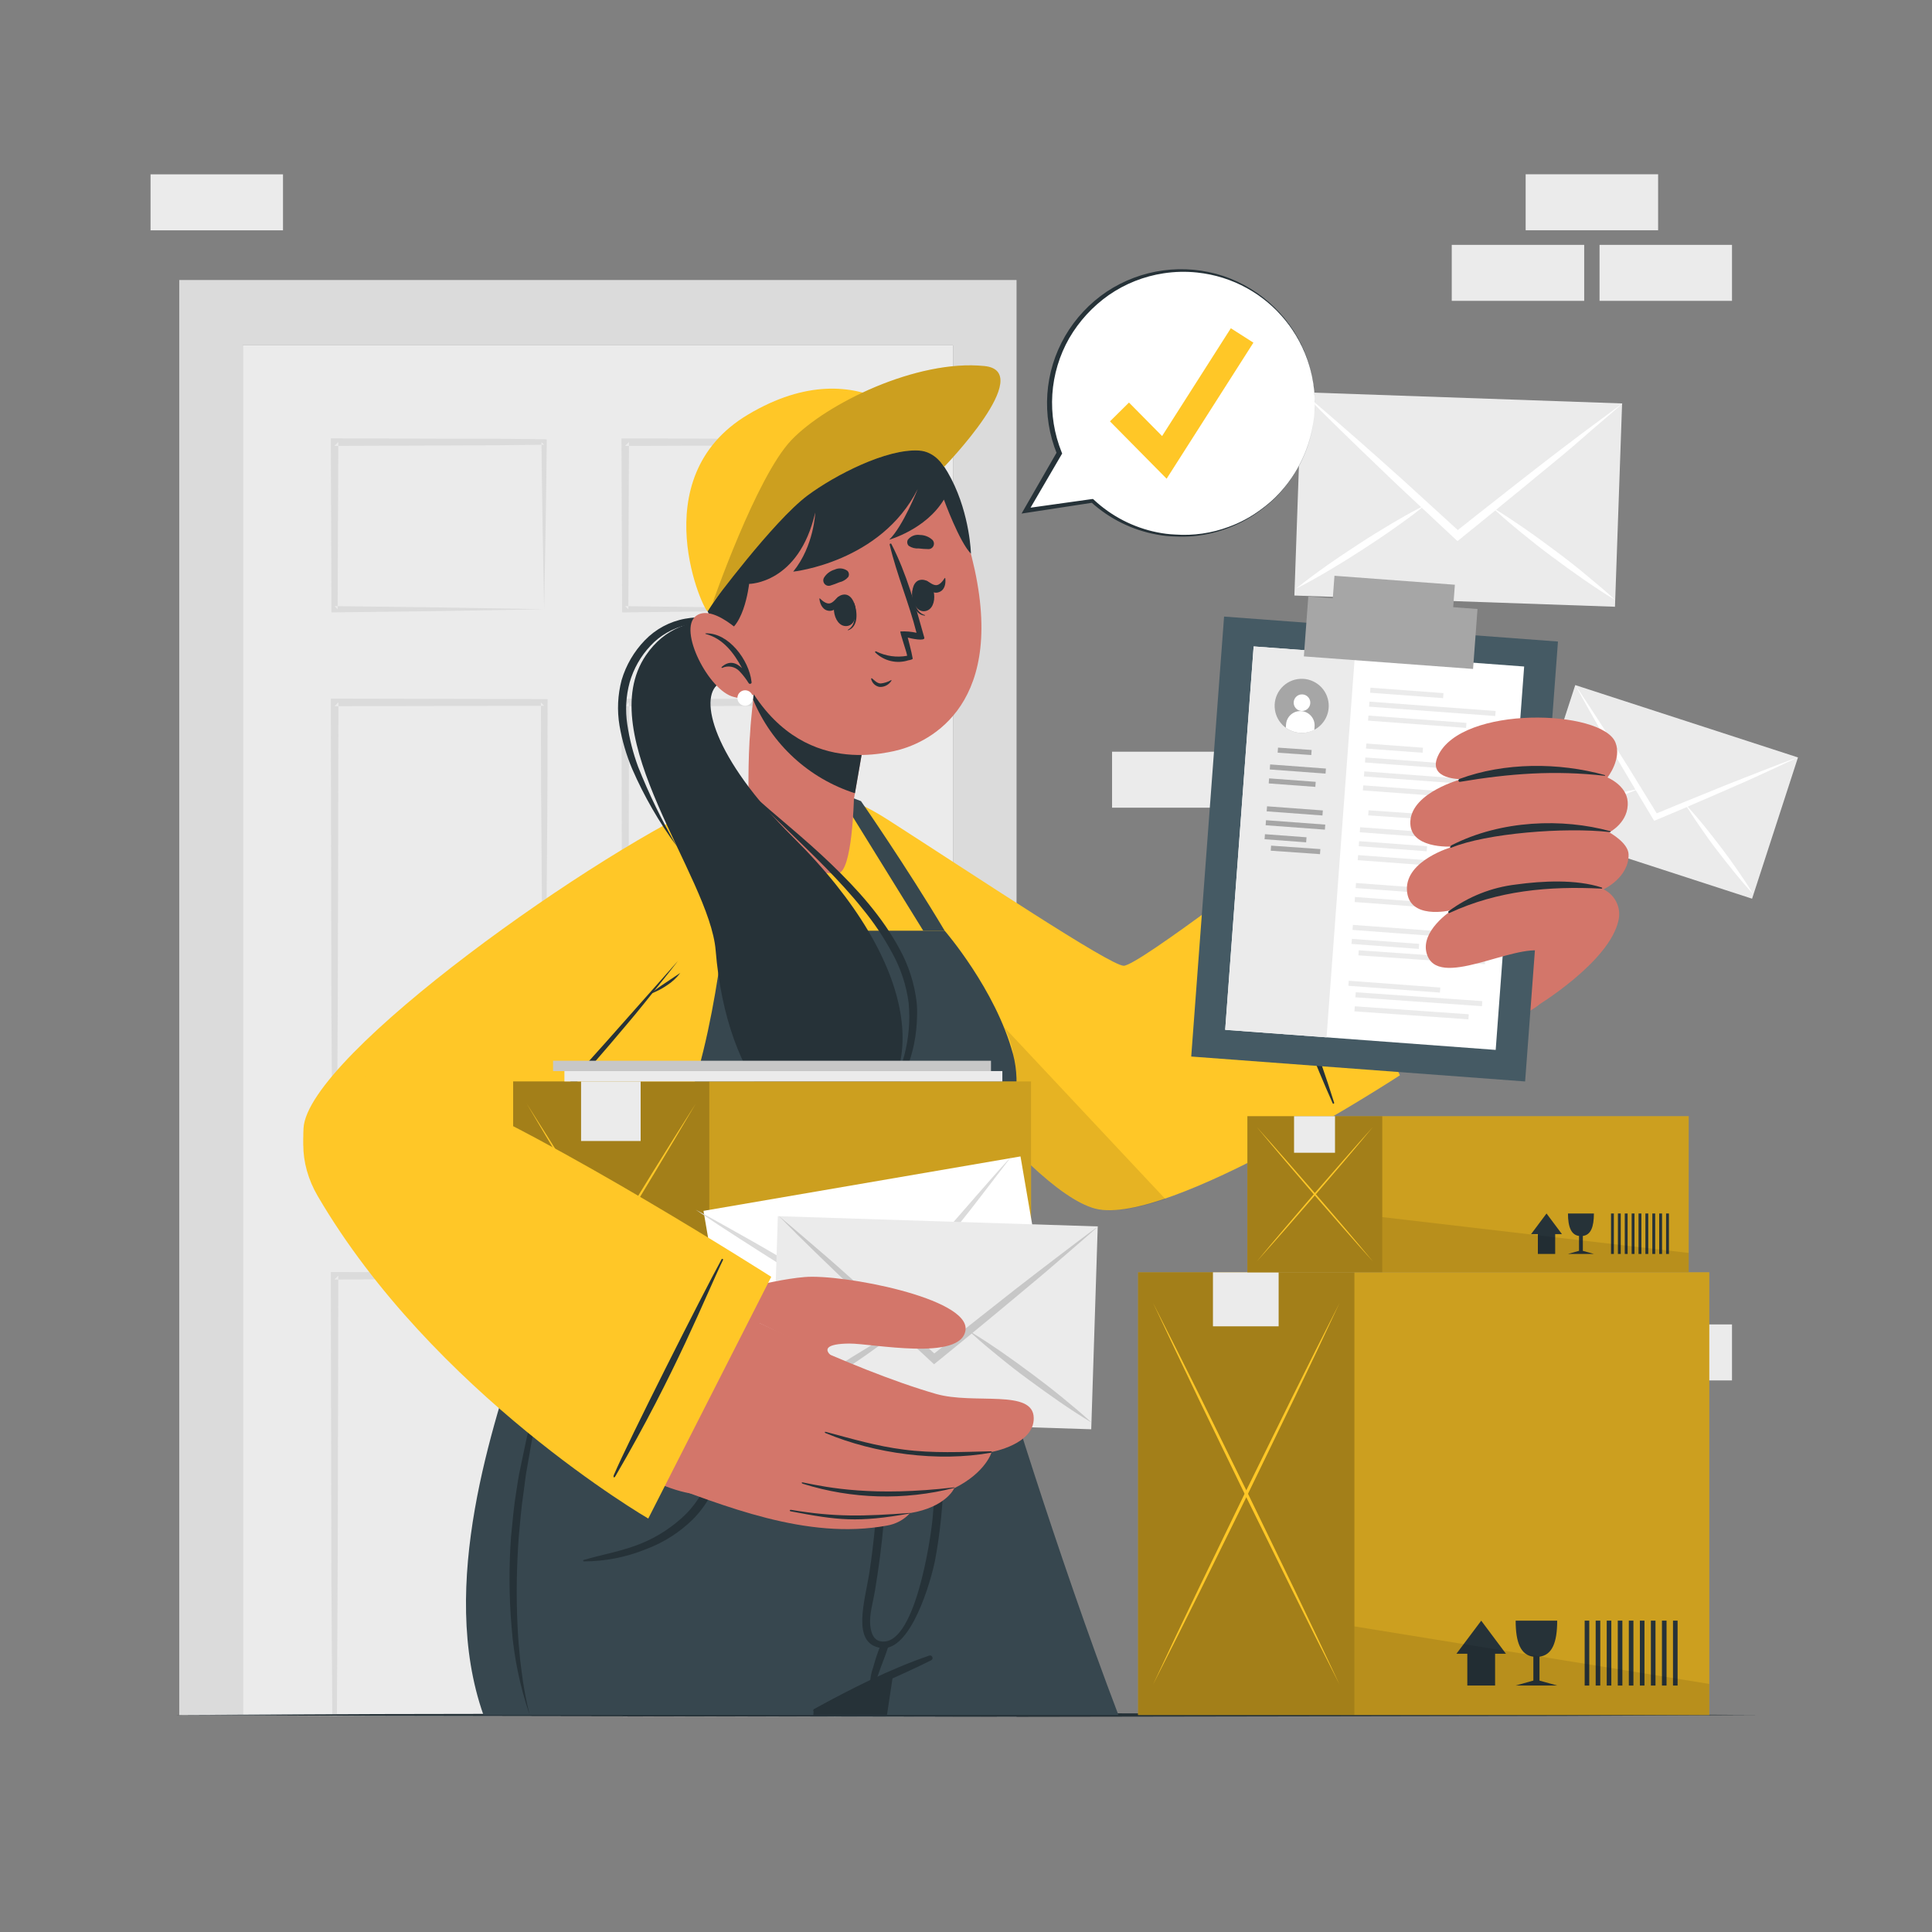 <?xml version="1.0" encoding="UTF-8"?> <svg xmlns="http://www.w3.org/2000/svg" xmlns:xlink="http://www.w3.org/1999/xlink" viewBox="0 0 500 500" overflow="hidden"><rect x="0" y="0" width="500" height="500" fill="#808080" stroke="none"/><g id="freepik--background-complete--inject-53"><path d="M288.71 308.8C288.41 308.8 288.11 308.8 287.8 308.8 288.102 308.76 288.408 308.76 288.71 308.8Z" fill="#EBEBEB"></path><path d="M246.64 89.38 246.64 444.34 243.9 444.34 216.16 444.29 215.99 444.29 162.44 444.2 161.26 444.2 144.16 444.18 140.94 444.17 140.76 444.17 94.29 444.09 87.22 444.06 86.03 444.05 62.82 443.94 62.82 89.38 246.64 89.38Z" fill="#EBEBEB"></path><path d="M140.85 113.67 127.29 113.53 113.74 113.53 86.62 113.44 85.62 113.44 85.62 114.44 85.78 157.67 85.78 158.48 86.58 158.48 113.89 158.14 140.81 157.67 113.51 157.2 87.38 156.87 87.38 157.67 86.58 156.86 87.38 156.86 87.55 115.39 86.55 115.39 87.55 114.39 87.55 115.39 113.7 115.3 127.25 115.24 140.13 115.11 140.13 114.43 140.82 115.1 140.14 115.1 140.26 125.1 140.42 135.84 140.82 157.63 141.21 136.17 141.37 125.31 141.5 114.4 141.5 113.72Z" fill="#DBDBDB"></path><path d="M216.64 125.27 216.77 114.36 216.77 113.68 216.07 113.68 202.52 113.54 188.95 113.54 161.84 113.45 160.84 113.45 160.84 114.45 161.01 157.68 161.01 158.49 161.8 158.49 189.11 158.15 216.03 157.68 188.72 157.21 162.61 156.88 162.61 157.68 161.8 156.87 162.61 156.87 162.77 115.4 161.77 115.4 162.77 114.4 162.77 115.4 188.91 115.31 202.48 115.25 215.36 115.12 215.36 114.44 216.04 115.11 215.37 115.11 215.48 125.11 215.65 135.85 216.04 157.64 216.43 136.18 216.6 125.32" fill="#DBDBDB"></path><path d="M140.85 180.92 86.62 180.81 85.62 180.81 85.62 181.81 85.73 243.9C85.73 254.247 85.773 264.597 85.86 274.95L86.08 306 86.08 306.54 86.61 306.54 113.84 306.29 140.84 306.01 113.61 305.72 87.15 305.48 87.15 306 86.61 305.46 87.15 305.46 87.33 274.93C87.397 264.577 87.44 254.227 87.46 243.88L87.58 182.76 86.58 182.76 87.58 181.76 87.58 182.76 139.98 182.66 139.98 181.79 140.84 182.66 140 182.66C140 192.66 140 202.66 140.1 212.66L140.32 243.66 140.86 305.99 141.39 244.12 141.62 212.98C141.71 202.6 141.69 192.19 141.72 181.79L141.72 180.93Z" fill="#DBDBDB"></path><path d="M216.08 180.92 161.85 180.81 160.85 180.81 160.85 181.81 160.98 243.9C160.98 254.25 161.04 264.6 161.1 274.95L161.29 306.01 161.29 306.55 161.82 306.55 189.05 306.3 216.05 306.02 188.82 305.73 162.36 305.49 162.36 306 161.82 305.46 162.36 305.46 162.54 274.93C162.62 264.577 162.663 254.227 162.67 243.88L162.79 182.76 161.79 182.76 162.79 181.76 162.79 182.76 215.18 182.66 215.18 181.79 216.05 182.66 215.18 182.66C215.18 192.66 215.18 202.66 215.29 212.66L215.51 243.66 216.05 305.99 216.59 244.12 216.8 212.98C216.9 202.6 216.88 192.19 216.91 181.79L216.91 180.93Z" fill="#DBDBDB"></path><path d="M140.85 329.3 86.62 329.2 85.62 329.2 85.62 330.2 85.73 392.3C85.73 402.653 85.773 413.003 85.86 423.35L86 443.66 86 444.05 87.19 444.05 87.19 443.64 87.3 423.31C87.367 412.963 87.41 402.613 87.43 392.26L87.55 331.13 86.55 331.13 87.55 330.13 87.55 331.13 140 331 140 330.14 140.86 331 140 331C140 341 140 351 140.1 361L140.32 392 140.76 443.49 140.76 444.12 140.94 444.12 140.94 443.49 141.37 392.44 141.6 361.31C141.69 350.92 141.67 340.52 141.7 330.12L141.7 329.25Z" fill="#DBDBDB"></path><path d="M216.08 329.3 161.85 329.2 160.85 329.2 160.85 330.2 160.98 392.3C160.98 402.65 161.04 413 161.1 423.35L161.22 443.54 161.22 444.23 162.4 444.23 162.4 443.54 162.52 423.35C162.6 413.003 162.643 402.653 162.65 392.3L162.77 331.17 161.77 331.17 162.77 330.17 162.77 331.17 215.16 331.06 215.16 330.2 216.03 331.06 215.16 331.06C215.16 341.06 215.16 351.06 215.27 361.06L215.49 392.06 215.93 443.43 215.93 444.3 216.1 444.3 216.1 443.43 216.55 392.5 216.76 361.37C216.86 350.98 216.84 340.58 216.87 330.18L216.87 329.31Z" fill="#DBDBDB"></path><path d="M263.08 72.47 263.08 444.31 246.64 444.34 246.64 89.38 62.82 89.38 62.82 443.94 46.39 443.87 46.39 72.47 263.08 72.47Z" fill="#DBDBDB"></path><rect x="223.42" y="305.98" width="16.67" height="45.65" fill="#DBDBDB"></rect><path d="M238.48 313.93C238.381 317.646 235.288 320.577 231.572 320.478 227.857 320.378 224.925 317.286 225.025 313.57 225.122 309.925 228.104 307.021 231.75 307.02 235.516 307.069 238.529 310.163 238.48 313.929 238.48 313.929 238.48 313.93 238.48 313.93Z" fill="#C7C7C7"></path><rect x="394.84" y="45.1" width="34.28" height="14.49" fill="#EBEBEB"></rect><rect x="375.71" y="63.37" width="34.28" height="14.49" fill="#EBEBEB"></rect><rect x="413.96" y="63.37" width="34.28" height="14.49" fill="#EBEBEB"></rect><rect x="287.8" y="194.54" width="34.28" height="14.49" fill="#EBEBEB"></rect><rect x="38.96" y="45.12" width="34.28" height="14.49" fill="#EBEBEB"></rect><rect x="394.84" y="361.03" width="34.28" height="14.49" fill="#EBEBEB" transform="matrix(-1 1.22465e-16 -1.22465e-16 -1 823.95 736.55)"></rect><rect x="413.96" y="342.77" width="34.28" height="14.49" fill="#EBEBEB" transform="matrix(-1 1.22465e-16 -1.22465e-16 -1 862.2 700.02)"></rect><rect x="351.26" y="87.65" width="52.67" height="83.05" fill="#EBEBEB" transform="matrix(0.035 -0.999 0.999 0.035 235.13 501.96)"></rect><path d="M420 104.33C416.54 107.42 413 110.33 409.53 113.4 406.06 116.47 402.53 119.34 398.95 122.27 395.257 125.33 391.56 128.363 387.86 131.37L387.53 131.66 377.67 139.66 377.19 140.03 376.74 139.62C373.653 136.747 370.57 133.863 367.49 130.97 367.373 130.878 367.262 130.778 367.16 130.67 363.67 127.41 360.16 124.13 356.73 120.79 353.42 117.64 350.11 114.43 346.82 111.22 343.53 108.01 340.25 104.76 337.01 101.43 340.48 104.31 343.88 107.31 347.3 110.25 350.72 113.19 354.13 116.25 357.52 119.25 361.287 122.583 365.053 125.987 368.82 129.46 368.82 129.46 368.82 129.46 368.82 129.46L377.27 137.18C380.27 134.81 383.27 132.42 386.27 130.08 386.27 130.08 386.27 130.08 386.27 130.08 390.27 126.92 394.27 123.787 398.27 120.68 401.857 117.907 405.46 115.153 409.08 112.42 412.76 109.71 416.36 107 420 104.33Z" fill="#FFFFFF"></path><path d="M368.93 130.66 368.82 130.74C368.37 131.1 367.92 131.46 367.47 131.8 365.33 133.49 363.14 135.09 360.91 136.65 358.2 138.58 355.43 140.41 352.64 142.23 349.85 144.05 347.04 145.79 344.17 147.49 341.3 149.19 338.41 150.84 335.42 152.34 338.02 150.23 340.71 148.26 343.42 146.34 346.13 144.42 348.92 142.58 351.7 140.76 354.48 138.94 357.31 137.19 360.18 135.49 362.46 134.14 364.78 132.81 367.18 131.57 367.72 131.28 368.27 131 368.83 130.72Z" fill="#FFFFFF"></path><path d="M418 155.27C415.13 153.56 412.35 151.7 409.62 149.81 406.89 147.92 404.2 145.95 401.53 143.97 398.86 141.99 396.24 139.92 393.67 137.81 391.57 136.1 389.5 134.36 387.5 132.53L386.21 131.36C386.183 131.328 386.152 131.297 386.12 131.27L386.24 131.33 387.83 132.33C390.1 133.74 392.31 135.22 394.5 136.74 397.24 138.63 399.91 140.6 402.58 142.59 405.25 144.58 407.86 146.59 410.43 148.75 413 150.91 415.58 153 418 155.27Z" fill="#FFFFFF"></path><rect x="411.33" y="174.59" width="38.44" height="60.61" fill="#EBEBEB" transform="matrix(0.309 -0.951 0.951 0.309 102.66 551.08)"></rect><path d="M465.3 196C462.25 197.47 459.19 198.83 456.13 200.26 453.07 201.69 450 203.01 446.93 204.36 443.86 205.71 440.52 207.15 437.32 208.52L437.03 208.66 428.52 212.26 428.1 212.42 427.87 212.05C426.277 209.383 424.69 206.74 423.11 204.12L422.95 203.85C421.15 200.85 419.37 197.85 417.61 194.85 415.85 191.85 414.25 189.06 412.61 186.14 410.97 183.22 409.3 180.29 407.69 177.31 409.55 180.02 411.33 182.81 413.14 185.56 414.95 188.31 416.73 191.13 418.5 193.94 420.5 197.06 422.46 200.207 424.38 203.38 424.38 203.38 424.38 203.38 424.38 203.38 425.85 205.74 427.3 208.12 428.76 210.49 431.33 209.42 433.91 208.35 436.48 207.31L436.48 207.31C439.92 205.897 443.357 204.503 446.79 203.13 449.86 201.9 452.95 200.69 456.03 199.5 459.11 198.31 462.21 197.08 465.3 196Z" fill="#FFFFFF"></path><path d="M424.17 204.19 424.08 204.19 422.92 204.67C421.08 205.42 419.22 206.1 417.34 206.75 415.05 207.56 412.74 208.29 410.42 209.01 408.1 209.73 405.77 210.38 403.42 211.01 401.07 211.64 398.7 212.21 396.31 212.66 398.55 211.66 400.83 210.86 403.12 210.06 405.41 209.26 407.74 208.53 410.05 207.81 412.36 207.09 414.71 206.43 417.05 205.81 418.92 205.31 420.81 204.81 422.72 204.45L424.05 204.19Z" fill="#FFFFFF"></path><path d="M453.67 231.32C452 229.54 450.42 227.68 448.89 225.8 447.36 223.92 445.89 222.01 444.38 220.08 442.87 218.15 441.49 216.18 440.11 214.18 438.98 212.56 437.87 210.92 436.83 209.24 436.61 208.87 436.39 208.52 436.17 208.16 436.156 208.132 436.139 208.105 436.12 208.08L436.19 208.15 437.11 209.15C438.42 210.59 439.67 212.08 440.91 213.58 442.45 215.46 443.91 217.38 445.4 219.31 446.89 221.24 448.3 223.21 449.68 225.21 451.06 227.21 452.42 229.22 453.67 231.32Z" fill="#FFFFFF"></path></g><g id="freepik--Table--inject-53"><path d="M44.36 443.84 95.77 443.6 147.18 443.51 250 443.34 352.82 443.51 404.23 443.6 455.64 443.84 404.23 444.08 352.82 444.17 250 444.34 147.18 444.17 95.77 444.08 44.36 443.84Z" fill="#263238"></path></g><g id="freepik--Character--inject-53"><path d="M170.36 345.75C170.36 345.75 193.62 431.22 199.23 443.84L289.45 443.84C273.88 403.07 257.4 349.72 256.93 346.01 256.93 345.84 256.93 345.75 256.93 345.75Z" fill="#37474F"></path><path d="M183 357.12C183.57 364.06 208.81 437.87 210.93 443.84L212.23 443.84C212.23 443.84 184.82 362.18 183.35 357.12 183.31 356.91 183 356.91 183 357.12Z" fill="#263238"></path><path d="M244.4 345.74 232.75 422.48 232.34 425.08 232.34 425.08 231.34 432.02 231.26 432.51 230.98 434.36 230.98 434.36 229.55 443.81 199.23 443.81C193.63 431.19 170.36 345.71 170.36 345.71Z" fill="#263238"></path><path d="M125.12 443.84 210.49 443.84C210.49 443.48 210.55 443.19 210.56 442.95 210.57 442.71 210.61 442.37 210.61 442.37L212.04 441.6C217.04 438.86 221.47 436.73 225.1 435.11 225.72 434.84 226.31 434.58 226.89 434.31 228.53 433.6 230 433 231.22 432.52 234.37 431.28 236.11 430.72 236.11 430.72 236.22 430.46 236.31 430.21 236.4 429.95 248.77 398.46 256.23 350.48 256.93 346.01 256.93 345.77 256.93 345.67 256.93 345.67L135 345.67C127.76 368.37 113.21 410.11 125.12 443.84Z" fill="#37474F"></path><path d="M240.47 428.47C230.13 432.03 220.15 437.08 210.61 442.38 210.454 442.485 210.413 442.696 210.517 442.852 210.599 442.973 210.749 443.029 210.89 442.99 220.95 438.67 231.2 434.54 241.01 429.67 241.33 429.495 241.447 429.094 241.271 428.774 241.115 428.489 240.775 428.361 240.47 428.47Z" fill="#263238"></path><path d="M243.67 359.44C243.67 359.09 243.03 359.01 243.03 359.39 243.11 371.33 242.35 381.84 241.35 393 240.88 398.18 236.71 426.82 227.72 424.73 226.22 424.38 225.45 422.9 225.22 420.64 224.93 417.91 225.96 414.56 226.41 411.85 227.41 405.85 228.21 399.85 228.72 393.79 229.765 382.514 229.645 371.161 228.36 359.91 228.36 359.75 228.23 359.62 228.07 359.62 227.91 359.62 227.78 359.75 227.78 359.91 227.78 375.56 227.38 391.18 225.04 406.68 223.92 414.13 220.17 425.34 227.96 426.49 235.75 427.64 241 408.9 242 403.76 244.69 389.43 244.8 374 243.67 359.44Z" fill="#263238"></path><path d="M228 425.5C227.21 427.436 226.542 429.42 226 431.44 225.42 433.001 225.136 434.655 225.16 436.32 225.205 436.508 225.393 436.624 225.581 436.58 225.661 436.561 225.731 436.515 225.78 436.45 226.84 435.12 227.28 433.29 227.87 431.7 228.56 429.87 229.28 428.05 229.87 426.19 230.018 425.658 229.707 425.107 229.174 424.959 228.703 424.828 228.206 425.057 228 425.5Z" fill="#263238"></path><path d="M187.3 368.81C187.325 367.559 187.197 366.31 186.92 365.09 186.886 364.991 186.779 364.937 186.679 364.971 186.623 364.99 186.579 365.034 186.56 365.09 186.305 366.142 186.164 367.218 186.14 368.3 186.01 369.53 185.85 370.76 185.72 372 185.455 374.521 185.014 377.021 184.4 379.48 183.264 384.132 180.894 388.392 177.54 391.81 174.208 395.089 170.268 397.684 165.94 399.45 161.11 401.45 156.03 402.25 151.05 403.72 150.951 403.754 150.897 403.861 150.931 403.961 150.957 404.038 151.029 404.09 151.11 404.09 156.638 404.076 162.111 402.996 167.23 400.91 171.76 399.213 175.882 396.583 179.33 393.19 182.796 389.687 185.238 385.302 186.39 380.51 186.968 378.049 187.303 375.537 187.39 373.01 187.445 371.609 187.415 370.207 187.3 368.81Z" fill="#263238"></path><path d="M137.09 443.84C134.55 436.45 132.97 428.763 132.39 420.97 131.73 413.175 131.69 405.341 132.27 397.54 132.67 393.66 132.97 389.76 133.63 385.91 133.95 383.98 134.18 382.04 134.63 380.13L135.83 374.4C136.04 373.4 136.22 372.49 136.45 371.54L137.21 368.71 138.74 363.07C139.28 361.2 139.96 359.37 140.56 357.52 141.16 355.67 141.81 353.83 142.46 352 141.6 355.8 140.54 359.53 139.69 363.32L138.43 369 137.82 371.84C137.62 372.79 137.48 373.74 137.31 374.7L136.31 380.42C135.96 382.32 135.78 384.25 135.51 386.16 134.91 389.98 134.63 393.84 134.26 397.69 133.683 405.396 133.577 413.131 133.94 420.85 134.05 422.78 134.14 424.71 134.35 426.63L134.61 429.52 134.97 432.4C135.431 436.255 136.139 440.076 137.09 443.84Z" fill="#263238"></path><path d="M213.72 230.16C230.08 257.03 262.47 299.36 278.1 308.78 295.47 319.25 345.1 283.71 377.24 262.43 383.62 258.2 353.86 206.61 347.24 211.43 330.05 224.14 294.5 253.66 289.78 252.66 285.92 251.84 253.1 228.98 234.71 215.88 205.49 195.06 202.2 211.25 213.72 230.16Z" fill="#D3766A"></path><path d="M334.69 219 362.29 278.29C362.29 278.29 302.2 317.58 283.51 312.8 264.82 308.02 225.1 253 213.45 231.4 201.8 209.8 207.22 197.67 229.8 212.16 252.38 226.65 287.14 249.82 290.8 249.94 294.46 250.06 334.69 219 334.69 219Z" fill="#FFC727"></path><path d="M345.27 285.37C337.38 260.04 325.27 234.61 323.43 230.03 323.35 229.82 323.01 229.98 323.1 230.19 325.1 234.59 335.83 265.19 344.91 285.55 345 285.78 345.35 285.61 345.27 285.37Z" fill="#263238"></path><path d="M301.61 310.33C294.39 312.77 287.96 313.92 283.51 312.78 264.82 308 225.09 253 213.44 231.41 208.44 222.17 206.6 214.67 207.88 210.22 230.27 234.28 282.66 290.15 301.61 310.33Z" opacity="0.1"></path><path d="M359.38 274.36 334.89 221C335.75 219.89 339.43 217.69 343.06 214.27 343.06 214.27 352.58 201.17 356.42 186.96 359.66 175.02 363.11 156.96 369.6 158.43 379.06 160.6 377.44 184 375.7 197.43 382.5 194.69 388.62 192.97 392.54 193.27 405.54 194.27 408.54 253.1 397.54 260.6 386.92 267.73 366.59 275.4 359.38 274.36Z" fill="#D3766A"></path><path d="M394.7 279.88 308.29 273.43 308.29 273.43 316.79 159.57 316.79 159.57 403.2 166.03 394.7 279.88Z" fill="#455A64"></path><rect x="320.63" y="169.97" width="70.22" height="99.52" fill="#FFFFFF" transform="matrix(0.997 0.074 -0.074 0.997 17.35 -25.89)"></rect><rect x="320.69" y="168.33" width="26.31" height="99.52" fill="#EBEBEB" transform="matrix(0.997 0.074 -0.074 0.997 17.17 -24.26)"></rect><path d="M340.15 188.86C336.733 190.669 332.497 189.365 330.688 185.948 330.326 185.264 330.08 184.525 329.96 183.76 329.36 179.941 331.969 176.358 335.788 175.758 339.608 175.158 343.19 177.767 343.79 181.587 344.254 184.54 342.792 187.462 340.15 188.86Z" fill="#A6A6A6"></path><path d="M339.1 182C339.02 183.185 337.995 184.08 336.81 184 335.625 183.92 334.73 182.895 334.81 181.71 334.89 180.525 335.915 179.63 337.1 179.71 337.1 179.71 337.1 179.71 337.1 179.71 338.285 179.79 339.18 180.815 339.1 182Z" fill="#FFFFFF"></path><path d="M340.21 188 340.15 188.89C337.778 190.11 334.921 189.894 332.76 188.33L332.83 187.45C332.982 185.412 334.757 183.883 336.795 184.035 338.833 184.187 340.362 185.962 340.21 188Z" fill="#FFFFFF"></path><rect x="354.6" y="178.89" width="18.95" height="1.31" fill="#EBEBEB" transform="matrix(0.997 0.074 -0.074 0.997 14.38 -26.62)"></rect><rect x="354.31" y="183.01" width="32.75" height="1.31" fill="#EBEBEB" transform="matrix(0.997 0.074 -0.074 0.997 14.71 -27.1)"></rect><rect x="354.05" y="186.35" width="25.45" height="1.31" fill="#EBEBEB" transform="matrix(0.997 0.074 -0.074 0.997 14.95 -26.8)"></rect><rect x="353.53" y="193.18" width="14.69" height="1.31" fill="#EBEBEB" transform="matrix(0.997 0.074 -0.074 0.997 15.44 -26.34)"></rect><rect x="353.25" y="197.19" width="25.45" height="1.31" fill="#EBEBEB" transform="matrix(0.997 0.074 -0.074 0.997 15.75 -26.71)"></rect><rect x="352.97" y="201.07" width="32.75" height="1.31" fill="#EBEBEB" transform="matrix(0.997 0.074 -0.074 0.997 16.05 -26.95)"></rect><rect x="352.71" y="204.17" width="18.95" height="1.31" fill="#EBEBEB" transform="matrix(0.997 0.074 -0.074 0.997 16.26 -26.41)"></rect><rect x="352.16" y="211.91" width="32.75" height="1.31" fill="#EBEBEB" transform="matrix(1 0.07 -0.07 1 16.86 -26.86)"></rect><rect x="351.9" y="215.19" width="23.76" height="1.31" fill="#EBEBEB" transform="matrix(0.997 0.074 -0.074 0.997 17.09 -26.5)"></rect><rect x="351.64" y="218.57" width="17.64" height="1.31" fill="#EBEBEB" transform="matrix(0.997 0.074 -0.074 0.997 17.33 -26.24)"></rect><rect x="351.35" y="222.62" width="29.5" height="1.31" fill="#EBEBEB" transform="matrix(0.997 0.074 -0.074 0.997 17.65 -26.65)"></rect><rect x="350.82" y="229.63" width="23.76" height="1.31" fill="#EBEBEB" transform="matrix(0.997 0.074 -0.074 0.997 18.16 -26.38)"></rect><rect x="350.54" y="233.58" width="32.75" height="1.31" fill="#EBEBEB" transform="matrix(0.997 0.074 -0.074 0.997 18.47 -26.68)"></rect><rect x="350" y="240.68" width="29.5" height="1.31" fill="#EBEBEB" transform="matrix(0.997 0.074 -0.074 0.997 18.99 -26.5)"></rect><rect x="349.75" y="243.85" width="17.47" height="1.31" fill="#EBEBEB" transform="matrix(0.997 0.074 -0.074 0.997 19.21 -26.02)"></rect><rect x="349.46" y="248.03" width="32.75" height="1.31" fill="#EBEBEB" transform="matrix(1 0.07 -0.07 1 19.54 -26.56)"></rect><rect x="348.93" y="254.92" width="23.76" height="1.31" fill="#EBEBEB" transform="matrix(0.997 0.074 -0.074 0.997 20.04 -26.16)"></rect><rect x="348.65" y="258.86" width="32.75" height="1.31" fill="#EBEBEB" transform="matrix(1 0.07 -0.07 1 20.34 -26.47)"></rect><rect x="348.38" y="262.36" width="29.5" height="1.31" fill="#EBEBEB" transform="matrix(1 0.07 -0.07 1 20.6 -26.32)"></rect><rect x="328.9" y="194.74" width="8.7" height="1.31" fill="#A6A6A6" transform="matrix(1 0.07 -0.07 1 15.48 -24.28)"></rect><rect x="328.62" y="198.57" width="14.48" height="1.31" fill="#A6A6A6" transform="matrix(0.997 0.074 -0.074 0.997 15.77 -24.46)"></rect><rect x="328.35" y="202.09" width="12.1" height="1.31" fill="#A6A6A6" transform="matrix(0.997 0.074 -0.074 0.997 16.03 -24.34)"></rect><rect x="327.81" y="209.41" width="14.48" height="1.31" fill="#A6A6A6" transform="matrix(0.997 0.074 -0.074 0.997 16.58 -24.37)"></rect><rect x="327.54" y="213.05" width="15.38" height="1.31" fill="#A6A6A6" transform="matrix(0.997 0.074 -0.074 0.997 16.85 -24.38)"></rect><rect x="327.27" y="216.49" width="10.79" height="1.31" fill="#A6A6A6" transform="matrix(0.997 0.074 -0.074 0.997 17.1 -24.17)"></rect><rect x="327" y="220.18" width="12.75" height="1.31" fill="#A6A6A6" transform="matrix(1 0.07 -0.07 1 17.37 -24.22)"></rect><rect x="337.95" y="156.17" width="43.92" height="15.56" fill="#A6A6A6" transform="matrix(0.997 0.074 -0.074 0.997 13.21 -26.35)"></rect><path d="M375.62 163.38 344.46 161.05 344.46 161.05 345.36 149.01 345.36 149.01 376.52 151.33 375.62 163.38 375.62 163.38Z" fill="#A6A6A6"></path><path d="M372.14 195.64C369.31 201.83 378.22 201.64 378.22 201.64 378.22 201.64 365.47 205 365 212.51 364.59 219.75 375.34 219.12 376.11 219.08 375.44 219.27 363.8 222.69 364.11 230.27 364.45 238.16 375.11 235.68 375.82 235.51 375.24 235.89 367.65 240.96 369.2 246.67 371.88 256.48 391.66 244.03 399.6 246.2 399.6 246.2 397.48 260.08 397.5 260.49 397.5 260.49 416.55 249.03 418.87 238.16 419.609 234.914 417.997 231.589 414.99 230.16 414.99 230.16 421.54 227.16 421.48 221.16 421.43 218.09 416.48 215.42 416.48 215.42 416.48 215.42 421.63 212.79 421.24 207.47 420.94 203.23 416.02 201.21 416.02 201.21 416.02 201.21 419.79 196.39 418.08 192.16 414.67 183.6 378.21 182.41 372.14 195.64Z" fill="#D3766A"></path><path d="M415.33 200.78C415.382 200.763 415.411 200.706 415.394 200.654 415.384 200.624 415.36 200.6 415.33 200.59 403.43 197.27 389.33 197.27 377.7 201.59 377.31 201.73 377.38 202.42 377.83 202.34 390.73 200.18 402.31 199.3 415.33 200.78Z" fill="#263238"></path><path d="M416.7 215.35C416.84 215.35 416.87 215.14 416.7 215.1 404.43 211.74 388.56 212.18 375.7 218.73 375.26 218.96 375.09 219.6 375.61 219.38 384.52 215.67 405 214 416.7 215.35Z" fill="#263238"></path><path d="M375.11 236.28C387.67 230.47 400.83 229.28 414.52 229.98 414.7 229.98 414.69 229.74 414.52 229.69 407.91 227.52 399.14 227.97 392.34 228.91 386.014 229.653 379.993 232.042 374.88 235.84 374.71 236 374.85 236.4 375.11 236.28Z" fill="#263238"></path><path d="M256.89 345.75 253.36 307.15C253.36 307.15 263.67 291.39 262.16 272.77 261.07 259.21 222.36 211.77 219.87 209.49 209.87 200.16 192.98 203.88 186.05 209.12 147.67 238.12 148 284.49 135.05 345.67Z" fill="#FFC727"></path><path d="M256.89 345.75 253.36 307.15C253.36 307.15 266.64 289.45 262.16 272.77 257.68 256.09 244.48 240.87 244.48 240.87L187.4 240.87C187.4 240.87 182.23 290.81 169.16 299.31 161.224 304.601 151.541 306.596 142.16 304.87L135 345.67Z" fill="#37474F"></path><path d="M216.94 302.1C222.469 301.776 228.014 301.863 233.53 302.36 236.27 302.64 238.97 303.05 241.68 303.51 243.04 303.75 244.39 303.93 245.74 304.11 247.158 304.341 248.598 304.398 250.03 304.28 250.085 304.28 250.13 304.325 250.13 304.38 250.13 304.435 250.085 304.48 250.03 304.48 247.403 305.049 244.699 305.174 242.03 304.85 239.25 304.59 236.49 304.2 233.71 303.91 228.11 303.32 222.51 302.74 216.88 302.56 216.68 302.55 216.68 302.12 216.94 302.1Z" fill="#263238"></path><path d="M204.18 308.94C208.603 307.8 213.087 306.912 217.61 306.28 219.88 305.97 222.14 305.79 224.43 305.67 225.51 305.62 226.61 305.58 227.7 305.56 228.79 305.54 230.1 305.67 231.3 305.63 231.43 305.63 231.45 305.82 231.3 305.82 230.17 305.9 229.04 306.16 227.92 306.3L224.53 306.71C222.27 306.99 220.02 307.3 217.75 307.56 213.22 308.08 208.75 308.64 204.2 309.31 204 309.35 204 309 204.18 308.94Z" fill="#263238"></path><path d="M194.21 225.53C187.15 235.58 133.71 299.09 118.62 308.69 107.15 316 77 320.46 78.55 292 79.55 273 155.55 219.4 186.21 206.41 200.3 200.4 209 204.45 194.21 225.53Z" fill="#FFC727"></path><path d="M90.65 313.11C95.152 314.33 99.868 314.539 104.46 313.72 109.022 312.975 113.403 311.373 117.37 309 119.346 307.807 121.231 306.47 123.01 305 124.79 303.54 126.49 301.95 128.17 300.35 131.52 297.12 134.76 293.76 137.95 290.35 144.39 283.61 150.61 276.63 156.84 269.68L175.46 248.68C172.61 252.38 169.65 255.99 166.71 259.68 163.77 263.37 160.71 266.87 157.71 270.44 151.65 277.547 145.413 284.52 139 291.36 135.76 294.75 132.48 298.09 129.07 301.31 127.36 302.91 125.63 304.5 123.79 305.99 121.949 307.495 119.978 308.834 117.9 309.99 113.766 312.324 109.225 313.848 104.52 314.48 102.197 314.765 99.852 314.808 97.52 314.61 95.172 314.43 92.86 313.925 90.65 313.11Z" fill="#263238"></path><path d="M168.31 257.21C169.535 256.208 170.814 255.274 172.14 254.41L176.07 251.78C175.107 253.067 173.918 254.169 172.56 255.03 171.242 255.935 169.814 256.667 168.31 257.21Z" fill="#263238"></path><path d="M187.4 240.87 196.12 240.87C196.466 228.327 194.681 215.816 190.84 203.87L185.2 205.3C185.2 205.3 190.75 228.42 187.4 240.87Z" fill="#37474F"></path><path d="M222.82 207.33C222.82 207.33 234.58 224.27 244.48 240.87L238.94 240.87 216.75 205Z" fill="#37474F"></path><path d="M194 210.4C194.69 212.82 205.72 227.05 216.92 225.98 220.57 225.63 220.99 206.79 220.99 206.79L221.25 205.29 224.88 184.38 199.83 170 196.22 168.1C196.22 168.1 195.61 173.89 194.91 181.1 194.91 181.43 194.85 181.77 194.82 182.1 194.79 182.43 194.71 182.89 194.68 183.27 194.57 184.34 194.45 185.44 194.36 186.54 194.29 187.38 194.21 188.19 194.17 189.07 194.13 189.95 194.05 190.8 193.98 191.69 193.5 200.39 193.73 209.36 194 210.4Z" fill="#D3766A"></path><path d="M194.91 181.07C199.709 192.622 209.345 201.479 221.26 205.29L224.89 184.38 199.83 170 196.22 168.1C196.22 168.1 195.61 173.86 194.91 181.07Z" fill="#263238"></path><path d="M202.47 166.08C195.8 161.61 177.06 155.03 167.16 169.59 153.02 190.36 183.64 226.79 185.21 245.94 188.06 280.63 206.08 300.11 222.07 290.42 240 279.56 238.88 250 205.24 216.67 184.24 195.82 181 180.59 185.84 177.09 190.68 173.59 198.21 176.68 198.21 176.68Z" fill="#263238"></path><path d="M199.82 164.54C196.389 162.773 192.755 161.43 189 160.54 185.178 159.59 181.2 159.447 177.32 160.12 173.339 160.839 169.686 162.795 166.88 165.71 164.083 168.601 162.025 172.124 160.88 175.98 159.857 179.836 159.669 183.866 160.33 187.8 160.993 191.646 162.094 195.404 163.61 199 166.692 206.078 170.559 212.786 175.14 219 171.299 212.402 167.956 205.526 165.14 198.43 163.84 194.901 162.905 191.249 162.35 187.53 161.784 183.881 161.991 180.153 162.96 176.59 163.972 173.057 165.813 169.817 168.33 167.14 170.812 164.45 174.057 162.583 177.63 161.79 181.292 161.001 185.073 160.937 188.76 161.6 190.639 161.879 192.499 162.273 194.33 162.78 196.183 163.293 198.013 163.88 199.82 164.54Z" fill="#263238"></path><path d="M193.93 204.9C197.03 208.44 200.51 211.62 203.86 214.9 207.21 218.18 210.62 221.4 213.86 224.74 217.1 228.08 220.3 231.52 223.19 235.15 226.136 238.72 228.722 242.572 230.91 246.65 233.127 250.651 234.569 255.034 235.16 259.57 235.576 264.135 235.19 268.738 234.02 273.17 232.873 277.631 230.691 281.76 227.65 285.22 226.122 286.963 224.374 288.499 222.45 289.79 221.491 290.432 220.488 291.006 219.45 291.51 218.412 292.054 217.3 292.445 216.15 292.67 218.501 292.333 220.758 291.516 222.78 290.27 224.851 289.084 226.757 287.632 228.45 285.95 230.138 284.239 231.606 282.325 232.82 280.25 234.023 278.163 234.982 275.945 235.68 273.64 236.378 271.358 236.854 269.014 237.1 266.64L237.26 264.84 237.33 263.05C237.382 261.836 237.348 260.62 237.23 259.41 236.666 254.599 235.183 249.941 232.86 245.69 228.31 237.22 221.86 230.11 215.08 223.59 211.68 220.32 208.14 217.22 204.57 214.17 201 211.12 197.38 208.09 193.93 204.9Z" fill="#263238"></path><path d="M203.57 165.19C202.24 163.43 199.22 162.19 197.86 162.81 196.5 163.43 191.13 173.59 192.13 176.27 193.13 178.95 198.29 177.86 198.29 177.86Z" fill="#FFC727"></path><path d="M252.26 147.48C260.11 183.89 239.2 192.7 231.34 194.39 224.21 195.91 199.75 200.22 188.18 164.82 176.61 129.42 191.05 114.26 207.18 109.9 223.31 105.54 244.41 111.07 252.26 147.48Z" fill="#D3766A"></path><path d="M240.34 142.11C239.484 142.099 238.63 142.042 237.78 141.94 236.866 142.012 235.954 141.776 235.19 141.27 234.761 140.85 234.667 140.194 234.96 139.67 235.697 138.733 236.882 138.267 238.06 138.45 239.259 138.454 240.413 138.903 241.3 139.71 241.847 140.264 241.841 141.157 241.287 141.704 241.034 141.954 240.696 142.099 240.34 142.11Z" fill="#263238"></path><path d="M214.82 151.57C215.642 151.321 216.45 151.028 217.24 150.69 218.133 150.496 218.937 150.015 219.53 149.32 219.827 148.797 219.732 148.139 219.3 147.72 218.334 147.025 217.066 146.91 215.99 147.42 214.836 147.754 213.85 148.511 213.23 149.54 212.864 150.227 213.124 151.081 213.811 151.447 214.121 151.612 214.48 151.656 214.82 151.57Z" fill="#263238"></path><path d="M221.07 156.11C221.07 156.02 220.89 156.26 220.91 156.36 221.41 158.85 221.56 161.79 219.44 162.99 219.37 162.99 219.44 163.16 219.44 163.13 222.18 162.28 221.94 158.39 221.07 156.11Z" fill="#263238"></path><path d="M218.4 153.87C214.33 154.24 215.4 162.36 219.14 162.02 222.88 161.68 221.81 153.57 218.4 153.87Z" fill="#263238"></path><path d="M216.86 154.51C216.21 155.06 215.62 155.96 214.77 156.15 213.92 156.34 212.94 155.62 212.19 154.88 212.11 154.81 212.05 154.88 212.06 154.99 212.24 156.55 213.06 158.07 214.74 158.09 216.29 158.09 217.2 156.59 217.39 154.98 217.43 154.68 217.12 154.28 216.86 154.51Z" fill="#263238"></path><path d="M236.14 152.87C236.14 152.77 236.35 152.97 236.35 153.08 236.44 155.61 236.98 158.5 239.35 159.18 239.42 159.18 239.42 159.33 239.35 159.32 236.5 159.12 235.82 155.28 236.14 152.87Z" fill="#263238"></path><path d="M238.22 150.07C242.27 149.48 243.15 157.62 239.4 158.16 235.65 158.7 234.82 150.56 238.22 150.07Z" fill="#263238"></path><path d="M239.86 150.32C240.62 150.71 241.41 151.44 242.27 151.44 243.13 151.44 243.93 150.49 244.49 149.6 244.55 149.51 244.63 149.6 244.64 149.68 244.83 151.24 244.41 152.9 242.76 153.32 241.26 153.7 240.01 152.43 239.45 150.91 239.35 150.63 239.56 150.17 239.86 150.32Z" fill="#263238"></path><path d="M225.69 175.57C226.34 176.11 227.01 176.88 227.94 176.88 228.877 176.783 229.784 176.49 230.6 176.02 230.68 176.02 230.77 176.02 230.72 176.14 230.069 177.217 228.877 177.847 227.62 177.78 226.547 177.587 225.693 176.772 225.45 175.71 225.4 175.56 225.59 175.49 225.69 175.57Z" fill="#263238"></path><path d="M234.92 165C234.92 165 235.92 168.68 236.21 170.45 236.21 170.61 235.82 170.75 235.21 170.87 235.21 170.87 235.21 170.87 235.14 170.87 232.122 171.861 228.803 171.09 226.53 168.87 226.453 168.806 226.441 168.692 226.505 168.615 226.569 168.538 226.683 168.526 226.76 168.59 229.236 169.817 232.041 170.213 234.76 169.72 234.82 169.21 232.76 163.48 233.04 163.42 234.432 163.348 235.828 163.462 237.19 163.76 235.24 156.04 232.07 148.69 230.25 140.97 230.19 140.69 230.58 140.55 230.69 140.79 234.56 148.26 237 157.1 239.21 165.02 239.5 166.05 235.67 165.23 234.92 165Z" fill="#263238"></path><path d="M186.09 163.89C192.42 164.38 193.87 151.11 193.87 151.11 193.87 151.11 206.73 151.11 210.98 132.65 210.98 132.65 210.7 141.26 205.28 147.94 205.28 147.94 227.96 145.54 237.51 126.56 237.51 126.56 233.7 136.23 230.13 139.67 230.13 139.67 239.64 137.01 244.28 129.29 244.28 129.29 248.28 140.29 251.28 143.29 251.28 143.29 250.35 103.61 213.59 107.83 213.59 107.83 190.59 109.36 182.31 127.58 174.03 145.8 186.09 163.89 186.09 163.89Z" fill="#263238"></path><path d="M194.56 166.37C194.56 166.37 185.04 155.85 180.17 159.37 175.3 162.89 183.48 178.86 189.92 180.37 193.239 181.394 196.761 179.533 197.785 176.214 197.812 176.127 197.837 176.039 197.86 175.95Z" fill="#D3766A"></path><path d="M182.63 163.91C182.53 163.91 182.53 164.05 182.63 164.07 187.16 165.27 189.93 168.98 192.04 172.92 190.56 171.49 188.71 170.84 186.76 172.63 186.66 172.73 186.76 172.89 186.91 172.85 188.398 172.16 190.16 172.48 191.31 173.65 192.24 174.617 193.065 175.679 193.77 176.82 194.02 177.18 194.69 176.88 194.48 176.46 194.478 176.427 194.478 176.393 194.48 176.36 193.84 170.86 188.6 163.71 182.63 163.91Z" fill="#263238"></path><path d="M190.84 180.64C190.84 181.745 191.735 182.64 192.84 182.64 193.945 182.64 194.84 181.745 194.84 180.64 194.84 179.535 193.945 178.64 192.84 178.64 191.735 178.64 190.84 179.535 190.84 180.64Z" fill="#FFFFFF"></path><path d="M240.84 113.24C236.51 113.58 214.31 121.56 205.66 129.17 197.01 136.78 183.85 157.1 183.18 158.17 182.51 159.24 165.85 123.79 193.61 107.28 223.84 89.29 240.84 113.24 240.84 113.24Z" fill="#FFC727"></path><path d="M184.41 156.09C184.41 156.09 195.69 123.51 204.75 113.96 213.81 104.41 237.35 92.96 254.75 94.73 268.34 96.09 244.32 120.84 244.32 120.84 244.32 120.84 242.13 116.84 237.82 116.6 229.44 116.08 216.09 122.94 208.94 128.26 200 135 184.41 156.09 184.41 156.09Z" fill="#FFC727"></path><path d="M184.41 156.09C184.41 156.09 195.69 123.51 204.75 113.96 213.81 104.41 237.35 92.96 254.75 94.73 268.34 96.09 244.32 120.84 244.32 120.84 244.32 120.84 242.13 116.84 237.82 116.6 229.44 116.08 216.09 122.94 208.94 128.26 200 135 184.41 156.09 184.41 156.09Z" opacity="0.2"></path><rect x="132.8" y="279.87" width="134.04" height="83.16" fill="#FFC727"></rect><rect x="132.8" y="279.87" width="134.04" height="83.16" opacity="0.2"></rect><rect x="132.81" y="279.87" width="50.76" height="83.16" opacity="0.2" transform="matrix(-1 1.22465e-16 -1.22465e-16 -1 316.38 642.9)"></rect><path d="M136.3 357.3C140.06 351.387 143.787 345.453 147.48 339.5L158.48 321.62 169.35 303.62C172.957 297.62 176.527 291.62 180.06 285.62 176.3 291.527 172.577 297.457 168.89 303.41L157.89 321.3 147.02 339.3C143.413 345.26 139.84 351.26 136.3 357.3Z" fill="#FFC727"></path><path d="M136.3 285.6C139.84 291.6 143.41 297.6 147.01 303.6L157.88 321.6 168.88 339.48C172.56 345.44 176.283 351.373 180.05 357.28 176.517 351.24 172.947 345.223 169.34 339.23L158.47 321.23 147.47 303.34C143.79 297.427 140.067 291.513 136.3 285.6Z" fill="#FFC727"></path><rect x="150.38" y="279.87" width="15.42" height="15.42" fill="#EBEBEB"></rect><rect x="237.6" y="340.89" width="1.08" height="15.23" fill="#263238"></rect><rect x="240.19" y="340.89" width="1.08" height="15.23" fill="#263238"></rect><rect x="242.78" y="340.89" width="1.08" height="15.23" fill="#263238"></rect><rect x="245.37" y="340.89" width="1.08" height="15.23" fill="#263238"></rect><rect x="247.96" y="340.89" width="1.08" height="15.23" fill="#263238"></rect><rect x="250.55" y="340.89" width="1.08" height="15.23" fill="#263238"></rect><rect x="253.14" y="340.89" width="1.08" height="15.23" fill="#263238"></rect><rect x="255.73" y="340.89" width="1.08" height="15.23" fill="#263238"></rect><rect x="258.33" y="340.89" width="1.08" height="15.23" fill="#263238"></rect><path d="M227 355 231.15 356.15 221.4 356.15 225.56 354.98 225.56 349.39C222.56 349 221.4 346.06 221.4 340.93L231.15 340.93C231.15 346.05 229.97 349 227 349.39Z" fill="#263238"></path><path d="M219.13 348.66 216.58 348.66 216.58 356.11 210.06 356.11 210.06 348.66 207.51 348.66 213.32 340.89 219.13 348.66Z" fill="#263238"></path><path d="M266.84 363.03 266.84 355.74 183.57 342.24 183.57 363.02 266.84 363.03Z" opacity="0.1"></path><rect x="146.07" y="277.19" width="113.34" height="2.68" fill="#EBEBEB"></rect><rect x="143.13" y="274.52" width="113.34" height="2.68" fill="#C7C7C7"></rect><rect x="183.77" y="305.82" width="82.87" height="52.55" fill="#FFFFFF" transform="matrix(0.99 -0.17 0.17 0.99 -51.86 41.85)"></rect><path d="M261.72 299.32C258.95 303.03 256.09 306.62 253.29 310.32 250.49 314.02 247.59 317.53 244.72 321.1 241.72 324.83 238.72 328.53 235.72 332.22L235.45 332.57C232.78 335.82 230.09 339.07 227.45 342.32L227.05 342.78 226.53 342.47C222.93 340.277 219.337 338.077 215.75 335.87L215.37 335.64C211.31 333.14 207.25 330.64 203.2 328.06 199.33 325.64 195.46 323.16 191.6 320.69 187.74 318.22 183.88 315.69 180.05 313.08 184.05 315.19 187.94 317.45 191.88 319.64 195.82 321.83 199.75 324.13 203.67 326.42 208.03 328.953 212.393 331.53 216.76 334.15L216.76 334.15C220.033 336.097 223.3 338.05 226.56 340.01 229 337.1 231.45 334.16 233.91 331.28 233.91 331.28 233.91 331.28 233.91 331.28 237.18 327.4 240.45 323.53 243.76 319.7 246.72 316.273 249.693 312.86 252.68 309.46 255.69 306 258.66 302.61 261.72 299.32Z" fill="#DBDBDB"></path><path d="M217 335.27 216.92 335.37C216.55 335.81 216.19 336.25 215.82 336.68 214.06 338.76 212.24 340.77 210.37 342.73 208.1 345.16 205.76 347.51 203.37 349.85 200.98 352.19 198.6 354.44 196.14 356.67 193.68 358.9 191.14 361.1 188.56 363.17 190.67 360.58 192.91 358.12 195.18 355.71 197.45 353.3 199.8 350.94 202.18 348.6 204.56 346.26 206.96 343.99 209.42 341.75 211.42 339.98 213.42 338.21 215.42 336.53 215.9 336.13 216.37 335.75 216.86 335.37Z" fill="#DBDBDB"></path><path d="M269.94 349.52C266.79 348.42 263.7 347.16 260.66 345.85 257.62 344.54 254.59 343.16 251.58 341.76 248.57 340.36 245.58 338.87 242.67 337.31 240.28 336.06 237.9 334.77 235.57 333.38L234.09 332.5C234.052 332.473 234.012 332.45 233.97 332.43L234.11 332.43C234.7 332.64 235.28 332.85 235.85 333.07 238.36 333.99 240.85 335 243.26 336.07 246.31 337.37 249.32 338.76 252.32 340.18 255.32 341.6 258.32 343.07 261.24 344.62 264.16 346.17 267.1 347.76 269.94 349.52Z" fill="#DBDBDB"></path><rect x="215.78" y="300.8" width="52.55" height="82.87" fill="#EBEBEB" transform="matrix(0.032 -0.999 0.999 0.032 -107.78 573.18)"></rect><path d="M284.31 317.3C280.86 320.4 277.36 323.35 273.88 326.39 270.4 329.43 266.88 332.33 263.36 335.27 259.693 338.343 256.027 341.383 252.36 344.39L252.02 344.68 242.22 352.68 241.73 353.06 241.28 352.65C238.193 349.79 235.107 346.923 232.02 344.05 231.906 343.958 231.799 343.858 231.7 343.75 228.2 340.51 224.717 337.237 221.25 333.93 217.94 330.79 214.63 327.6 211.34 324.41 208.05 321.22 204.76 317.98 201.52 314.67 204.98 317.53 208.39 320.52 211.82 323.44 215.25 326.36 218.65 329.39 222.04 332.44 225.81 335.78 229.59 339.18 233.35 342.6 233.35 342.6 233.35 342.6 233.35 342.6L241.8 350.27C244.8 347.9 247.75 345.5 250.72 343.16 250.72 343.16 250.72 343.16 250.72 343.16 254.72 340 258.7 336.863 262.66 333.75 266.24 330.97 269.83 328.21 273.43 325.47 277.08 322.7 280.67 319.93 284.31 317.3Z" fill="#C7C7C7"></path><path d="M233.41 343.74C233.372 343.765 233.338 343.795 233.31 343.83L232 344.89C229.86 346.58 227.68 348.19 225.46 349.75 222.76 351.68 220 353.52 217.23 355.35 214.46 357.18 211.65 358.92 208.79 360.62 205.93 362.32 203.06 363.98 200.08 365.49 202.66 363.37 205.34 361.4 208.08 359.49 210.82 357.58 213.56 355.71 216.32 353.89 219.08 352.07 221.91 350.3 224.77 348.6 227.04 347.24 229.35 345.91 231.71 344.67 232.25 344.37 232.8 344.09 233.35 343.81Z" fill="#C7C7C7"></path><path d="M282.48 368.14C279.61 366.44 276.83 364.6 274.1 362.72 271.37 360.84 268.68 358.88 266.01 356.92 263.34 354.96 260.72 352.92 258.15 350.8 256.05 349.1 253.97 347.36 251.97 345.54 251.53 345.16 251.11 344.77 250.68 344.38L250.59 344.29C250.624 344.323 250.665 344.347 250.71 344.36L252.3 345.36C254.57 346.75 256.77 348.23 258.97 349.73 261.71 351.62 264.38 353.57 267.05 355.55 269.72 357.53 272.33 359.55 274.91 361.66 277.49 363.77 280 365.86 282.48 368.14Z" fill="#C7C7C7"></path><path d="M196.18 333.44C184.78 323.31 119.27 286.68 106 282.1 92.73 277.52 74 283.54 80 303.49 86 323.44 153.29 382.35 178.69 386.49 187.62 388 200.31 337.1 196.18 333.44Z" fill="#D3766A"></path><path d="M215.49 351.16C212.88 349.16 213.92 347.76 219.79 347.71 225.66 347.66 248.9 352.43 249.88 344.18 250.86 335.93 218 329.67 208.2 330.5 198.4 331.33 183 336.1 183 336.1 189.12 338.6 203.48 346.1 215.49 351.16Z" fill="#D3766A"></path><path d="M169.62 383.19C187.22 389.6 208.74 398.66 229.53 394.82 231.836 394.447 233.949 393.309 235.53 391.59 244.88 390.04 246.95 385.16 246.95 385.16 255.22 381.04 256.65 375.76 256.65 375.76 256.65 375.76 267.65 373.82 267.53 367 267.47 359.36 252.09 363.58 242.22 360.74 219.59 354.22 189.22 338.63 182.92 336.1Z" fill="#D3766A"></path><path d="M213.75 370.57C220.45 372.36 226.98 374.29 233.88 375.15 241.46 376.15 248.88 375.76 256.5 375.59 256.599 375.59 256.68 375.671 256.68 375.77 256.68 375.869 256.599 375.95 256.5 375.95 242.81 378.43 226.44 376.25 213.63 370.87 213.35 370.74 213.41 370.48 213.75 370.57Z" fill="#263238"></path><path d="M207.83 383.66C214.44 385.03 226.08 387.37 246.97 384.93 247.04 384.93 247.07 385.04 246.97 385.06 234.058 388.349 220.486 387.982 207.77 384 207.36 383.85 207.39 383.56 207.83 383.66Z" fill="#263238"></path><path d="M204.78 390.75C216.11 392.66 223.5 392.43 235.52 391.55 235.59 391.55 235.62 391.66 235.52 391.67 221.97 394.11 216.77 393.45 204.64 391.13 204.24 391.05 204.34 390.67 204.78 390.75Z" fill="#263238"></path><path d="M199.6 330.44 167.77 393C167.77 393 112.07 360.63 82.21 309.51 72.26 292.51 82.26 269.63 112.43 281.85 142.6 294.07 199.6 330.44 199.6 330.44Z" fill="#FFC727"></path><path d="M186.76 325.88C181.76 335.03 162.47 373.19 158.87 381.72 158.62 382.31 158.93 382.62 159.27 382.03 175.03 355.03 182.63 335.31 187.11 326.09 187.23 325.86 186.89 325.65 186.76 325.88Z" fill="#263238"></path></g><g id="freepik--speech-bubble--inject-53"><path d="M340.08 107.88C338.115 126.732 321.24 140.423 302.388 138.458 295.054 137.694 288.161 134.588 282.73 129.6L265.55 132.12 274.14 117.27C266.989 99.71 275.428 79.678 292.987 72.528 310.547 65.377 330.579 73.815 337.73 91.375 339.857 96.6 340.665 102.269 340.08 107.88Z" fill="#FFFFFF"></path><path d="M340.08 107.88C339.419 114.211 337.021 120.237 333.15 125.29 332.187 126.545 331.148 127.741 330.04 128.87 328.899 129.968 327.69 130.993 326.42 131.94 323.889 133.857 321.102 135.408 318.14 136.55 315.176 137.705 312.066 138.445 308.9 138.75 307.314 138.895 305.72 138.925 304.13 138.84 302.536 138.808 300.947 138.644 299.38 138.35 293.043 137.19 287.156 134.284 282.38 129.96L282.79 130.09 265.63 132.72 264.38 132.91 265.01 131.81 273.56 116.94 273.56 117.52C269.476 107.549 270.255 96.246 275.67 86.93 278.344 82.351 282.019 78.437 286.42 75.48 295.327 69.576 306.449 68.08 316.6 71.42 321.562 73.103 326.086 75.874 329.84 79.53 337.417 86.912 341.191 97.36 340.08 107.88ZM340.08 107.88C342.033 89.204 328.477 72.481 309.801 70.528 306.921 70.226 304.013 70.294 301.15 70.73 296.069 71.498 291.23 73.413 287 76.33 282.795 79.276 279.28 83.101 276.7 87.54 274.169 91.989 272.678 96.953 272.34 102.06 272.015 107.178 272.842 112.304 274.76 117.06L274.89 117.36 274.72 117.65 266.08 132.46 265.46 131.56 282.65 129.15 282.89 129.15 283.06 129.31C287.646 133.604 293.34 136.534 299.5 137.77 301.035 138.085 302.594 138.276 304.16 138.34 308.87 138.676 313.597 137.994 318.02 136.34 320.985 135.271 323.776 133.768 326.3 131.88 327.572 130.957 328.784 129.955 329.93 128.88 331.041 127.765 332.083 126.582 333.05 125.34 336.966 120.284 339.4 114.239 340.08 107.88Z" fill="#263238"></path><path d="M301.92 123.89 287.26 109.05 292.18 104.18 300.75 112.85 318.54 84.95 324.38 88.68 301.92 123.89Z" fill="#FFC727"></path></g><g id="freepik--Boxes--inject-53"><rect x="294.53" y="329.27" width="147.83" height="114.57" fill="#FFC727"></rect><rect x="294.53" y="329.27" width="147.83" height="114.57" opacity="0.2"></rect><rect x="294.53" y="329.27" width="55.99" height="114.57" opacity="0.2" transform="matrix(-1 1.22465e-16 -1.22465e-16 -1 645.05 773.12)"></rect><path d="M298.39 436C302.543 427.853 306.653 419.68 310.72 411.48L322.86 386.84 334.86 362.09C338.86 353.83 342.797 345.537 346.67 337.21 342.53 345.357 338.423 353.53 334.35 361.73L322.2 386.38 310.2 411.13C306.22 419.357 302.283 427.647 298.39 436Z" fill="#FFC727"></path><path d="M298.39 337.16C302.29 345.48 306.227 353.773 310.2 362.04L322.2 386.79 334.35 411.43C338.41 419.63 342.517 427.803 346.67 435.95 342.777 427.63 338.84 419.34 334.86 411.08L322.86 386.33 310.72 361.68C306.647 353.48 302.537 345.307 298.39 337.16Z" fill="#FFC727"></path><rect x="313.91" y="329.27" width="17" height="13.98" fill="#EBEBEB"></rect><rect x="410.11" y="419.42" width="1.19" height="16.8" fill="#263238"></rect><rect x="412.96" y="419.42" width="1.19" height="16.8" fill="#263238"></rect><rect x="415.82" y="419.42" width="1.19" height="16.8" fill="#263238"></rect><rect x="418.68" y="419.42" width="1.19" height="16.8" fill="#263238"></rect><rect x="421.54" y="419.42" width="1.19" height="16.8" fill="#263238"></rect><rect x="424.4" y="419.42" width="1.19" height="16.8" fill="#263238"></rect><rect x="427.25" y="419.42" width="1.19" height="16.8" fill="#263238"></rect><rect x="430.11" y="419.42" width="1.19" height="16.8" fill="#263238"></rect><rect x="432.97" y="419.42" width="1.19" height="16.8" fill="#263238"></rect><path d="M398.42 434.94 403 436.21 392.25 436.21 396.83 434.93 396.83 428.75C393.55 428.32 392.25 425.09 392.25 419.43L403 419.43C403 425.07 401.7 428.32 398.42 428.75Z" fill="#263238"></path><path d="M389.74 427.99 386.93 427.99 386.93 436.21 379.74 436.21 379.74 427.99 376.92 427.99 383.34 419.43 389.74 427.99Z" fill="#263238"></path><path d="M442.36 443.84 442.36 435.8 350.52 420.91 350.52 443.84 442.36 443.84Z" opacity="0.1"></path><rect x="322.82" y="288.87" width="114.21" height="40.4" fill="#FFC727"></rect><rect x="322.82" y="288.87" width="114.21" height="40.4" opacity="0.2"></rect><rect x="322.82" y="288.87" width="34.9" height="40.4" opacity="0.2" transform="matrix(-1 1.22465e-16 -1.22465e-16 -1 680.55 618.14)"></rect><path d="M325.23 326.49C327.81 323.61 330.38 320.73 332.91 317.84L340.48 309.15 347.96 300.42C350.44 297.507 352.893 294.583 355.32 291.65 352.733 294.523 350.173 297.407 347.64 300.3L340.06 309 332.59 317.73C330.11 320.63 327.657 323.55 325.23 326.49Z" fill="#FFC727"></path><path d="M325.23 291.65C327.657 294.577 330.11 297.5 332.59 300.42L340.06 309.15 347.64 317.84C350.173 320.733 352.733 323.617 355.32 326.49 352.887 323.55 350.433 320.627 347.96 317.72L340.48 309 332.91 300.31C330.38 297.4 327.81 294.52 325.23 291.65Z" fill="#FFC727"></path><rect x="334.9" y="288.87" width="10.6" height="9.46" fill="#EBEBEB"></rect><rect x="416.93" y="314.05" width="0.74" height="10.47" fill="#263238"></rect><rect x="418.71" y="314.05" width="0.74" height="10.47" fill="#263238"></rect><rect x="420.49" y="314.05" width="0.74" height="10.47" fill="#263238"></rect><rect x="422.27" y="314.05" width="0.74" height="10.47" fill="#263238"></rect><rect x="424.05" y="314.05" width="0.74" height="10.47" fill="#263238"></rect><rect x="425.83" y="314.05" width="0.74" height="10.47" fill="#263238"></rect><rect x="427.62" y="314.05" width="0.74" height="10.47" fill="#263238"></rect><rect x="429.4" y="314.05" width="0.74" height="10.47" fill="#263238"></rect><rect x="431.18" y="314.05" width="0.74" height="10.47" fill="#263238"></rect><path d="M409.64 323.72 412.5 324.52 405.79 324.52 408.65 323.71 408.65 319.86C406.65 319.6 405.79 317.58 405.79 314.05L412.5 314.05C412.5 317.57 411.69 319.6 409.64 319.86Z" fill="#263238"></path><path d="M404.23 319.39 402.48 319.39 402.48 324.52 398 324.52 398 319.39 396.24 319.39 400.24 314.05 404.23 319.39Z" fill="#263238"></path><path d="M437.03 329.27 437.03 324.26 357.72 314.98 357.72 329.27 437.03 329.27Z" opacity="0.1"></path></g></svg> 